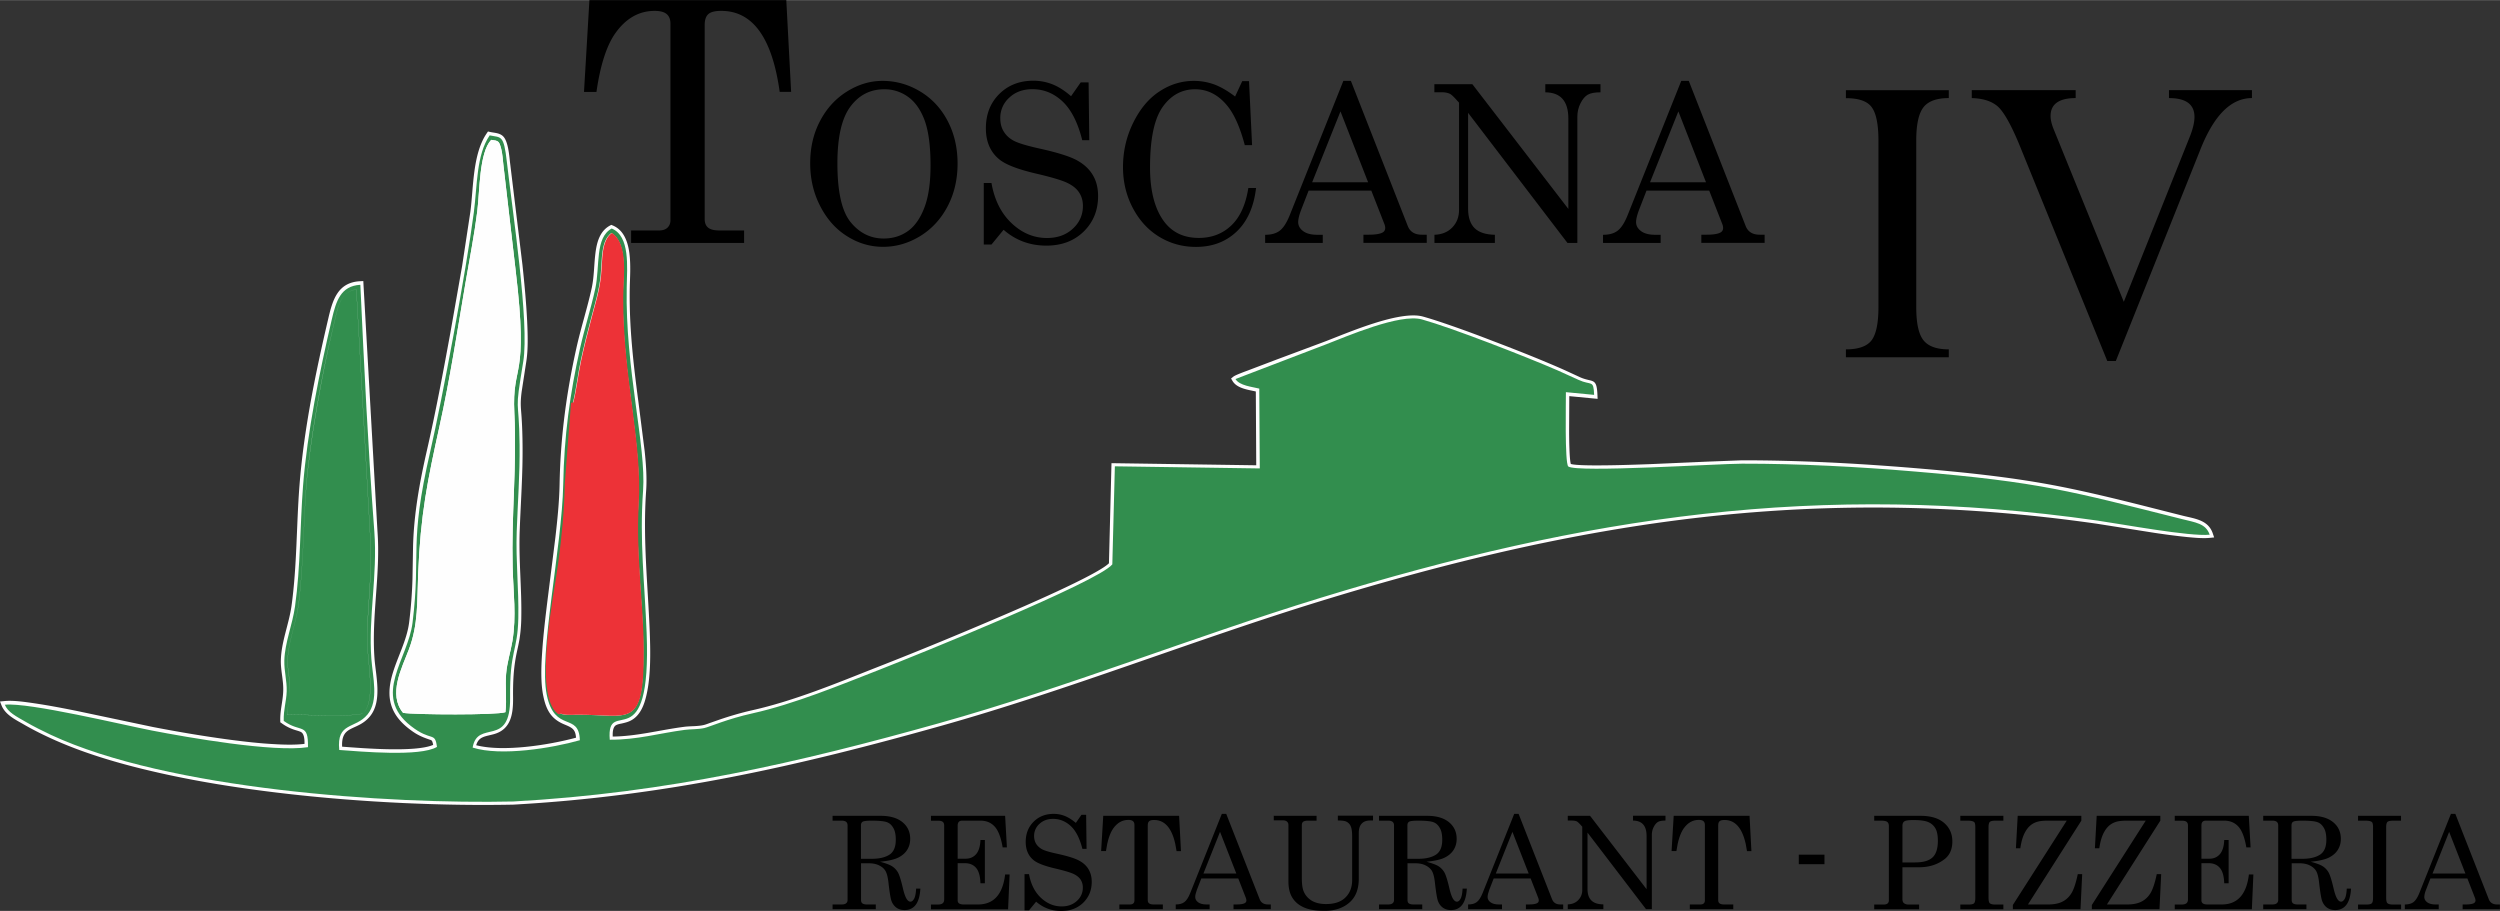 <svg xmlns="http://www.w3.org/2000/svg" width="248.16" height="90.432" viewBox="0 0 294.99 107.47" shape-rendering="geometricPrecision" image-rendering="optimizeQuality" fill-rule="evenodd" xmlns:v="https://vecta.io/nano"><rect x="0" y="0" width="294.99" height="107.47" fill="#333333" stroke="none"/><g fill-rule="nonzero"><path d="M229.95 10.62v.94c-1.44 0-2.44.37-3 1.1s-.84 2.04-.84 3.92v19.63c0 1.88.27 3.18.84 3.91.56.72 1.55 1.09 3 1.09v.93h-12.14v-.93c1.48 0 2.49-.36 3.03-1.07.54-.72.81-2.03.81-3.92V16.59c0-1.93-.27-3.25-.8-3.96-.52-.71-1.53-1.06-3.04-1.06v-.94h12.14zm35.77 0v.94c-2.48 0-4.51 2.05-6.12 6.16l-9.94 24.86h-1.01L238.25 17c-.98-2.36-1.83-3.84-2.53-4.46-.72-.62-1.73-.94-3.06-.98v-.94h12.26v.94c-1.96 0-2.96.71-2.96 2.11 0 .47.13.99.37 1.58l8.27 20.35 7.85-19.64c.32-.84.49-1.57.49-2.17 0-1.49-1-2.23-3.01-2.23v-.94h9.78zM69.55 0h23.23l.57 10.83H92c-.88-6.37-3.17-9.56-6.89-9.56-.75 0-1.26.13-1.54.39s-.42.68-.42 1.28v22.89c0 .46.14.81.41 1.02.27.22.71.33 1.34.33h2.9v1.47H74.47v-1.47h3.29c.44 0 .77-.11 1-.33s.35-.51.35-.87V2.76c0-.49-.15-.86-.44-1.11s-.77-.38-1.42-.38c-1.86 0-3.41.89-4.66 2.66-1.02 1.46-1.76 3.76-2.21 6.9h-1.47L69.55 0zm34.59 9.53c1.58 0 3.06.42 4.44 1.25s2.46 1.99 3.24 3.48 1.17 3.16 1.17 5.03c0 1.86-.39 3.55-1.18 5.05s-1.87 2.67-3.24 3.51c-1.38.84-2.83 1.26-4.37 1.26-1.5 0-2.91-.41-4.23-1.24-1.32-.82-2.38-2-3.17-3.53-.8-1.53-1.2-3.23-1.2-5.09 0-1.84.38-3.5 1.16-4.98.77-1.48 1.83-2.64 3.17-3.48s2.74-1.26 4.19-1.26zm.2.99c-1.65 0-2.98.68-4 2.05s-1.53 3.6-1.53 6.69c0 3.35.52 5.67 1.57 6.95s2.35 1.92 3.89 1.92c1.08 0 2.03-.29 2.85-.87s1.47-1.51 1.95-2.77c.49-1.27.73-2.93.73-4.99 0-2.25-.23-4-.68-5.26-.46-1.26-1.11-2.2-1.95-2.81a4.7 4.7 0 0 0-2.82-.91zm22.04.82l1.14-1.63h.93l.08 6.82h-.83c-.52-2.09-1.3-3.61-2.33-4.58-1.03-.96-2.21-1.44-3.54-1.44-1.12 0-2.03.33-2.74 1a3.18 3.18 0 0 0-1.06 2.43c0 .6.13 1.12.41 1.57.27.45.67.82 1.21 1.1s1.55.58 3.03.91c2.08.46 3.55.92 4.39 1.38s1.47 1.05 1.88 1.75c.42.7.62 1.53.62 2.47 0 1.69-.57 3.08-1.7 4.19-1.14 1.11-2.6 1.66-4.41 1.66-1.93 0-3.61-.62-5.04-1.87l-1.43 1.74h-.91v-7.26h.91c.35 2.01 1.15 3.59 2.38 4.75s2.62 1.74 4.17 1.74c1.25 0 2.27-.37 3.06-1.11.79-.73 1.18-1.63 1.18-2.68 0-.6-.15-1.12-.45-1.58-.29-.45-.76-.83-1.41-1.14-.64-.31-1.9-.68-3.79-1.12-2.07-.49-3.48-1.04-4.22-1.65-1.05-.86-1.58-2.08-1.58-3.66 0-1.65.52-2.99 1.57-4.04s2.4-1.58 4.03-1.58c.78 0 1.53.14 2.24.42s1.44.74 2.2 1.4zm19.36.03l.84-1.81h.8l.36 7.55h-.86c-.56-2.12-1.26-3.69-2.11-4.7-1.05-1.26-2.3-1.89-3.75-1.89-1.57 0-2.85.7-3.84 2.1-.99 1.41-1.48 3.78-1.48 7.12 0 2.81.57 4.96 1.7 6.44.96 1.25 2.31 1.88 4.06 1.88 1.52 0 2.8-.49 3.83-1.47s1.7-2.45 2.01-4.42h.91c-.26 2.23-1.03 3.95-2.3 5.15s-2.86 1.8-4.79 1.8c-1.57 0-3-.39-4.31-1.18s-2.35-1.92-3.13-3.39-1.17-3.09-1.17-4.84c0-1.86.4-3.61 1.21-5.25s1.84-2.87 3.1-3.69c1.26-.83 2.61-1.24 4.07-1.24.81 0 1.6.14 2.36.41.76.28 1.59.75 2.48 1.43z"/><use href="#B"/><path d="M169.26 9.92h4.47l11.33 14.72V13.99c0-1.07-.24-1.86-.73-2.38-.45-.48-1.11-.72-1.99-.73v-.96h6.51v.96c-.67 0-1.17.09-1.5.28s-.61.52-.86 1.02c-.25.49-.37 1.02-.37 1.6v14.87h-1.17L173.23 13.3v11.32c0 1.02.26 1.79.77 2.29s1.31.76 2.39.78v.96h-7.13v-.96c.89-.03 1.6-.33 2.12-.88s.78-1.23.78-2.03V12.1l-.22-.24c-.4-.46-.69-.73-.87-.81-.25-.12-.57-.18-.96-.18h-.86v-.96z"/><use href="#B" x="39.87"/><path d="M98.23 96.25h5.69c1.1 0 1.96.25 2.57.75s.91 1.16.91 1.97c0 .49-.12.92-.36 1.3s-.59.68-1.05.91-1.17.39-2.15.49c.72.19 1.21.38 1.48.57s.49.43.65.72c.16.3.35.9.56 1.8.15.65.31 1.1.48 1.34.13.19.27.28.42.28.16 0 .3-.11.43-.34s.21-.63.24-1.2h.5c-.09 1.69-.72 2.53-1.87 2.53-.36 0-.68-.09-.94-.27a1.73 1.73 0 0 1-.6-.81c-.1-.27-.22-.97-.35-2.11-.07-.66-.19-1.13-.35-1.41s-.41-.5-.76-.67c-.34-.17-.75-.25-1.23-.25h-.9v4.33c0 .18.05.31.14.39.12.09.3.14.55.14h1.05v.56h-5.1v-.56h1.08c.24 0 .41-.05.52-.14s.17-.22.17-.39v-8.8c0-.19-.06-.33-.17-.42s-.29-.14-.52-.14h-1.08v-.57zm3.36 5.07h1.31c.88 0 1.56-.17 2.06-.49.5-.33.74-.92.74-1.76 0-.58-.09-1.04-.28-1.37-.19-.34-.43-.57-.74-.69-.3-.12-.9-.19-1.79-.19-.59 0-.95.04-1.09.12s-.21.22-.21.42v3.96zm8.26-5.07h8.75l.21 3.73h-.5c-.2-1.17-.51-1.99-.94-2.46s-.99-.7-1.68-.7h-2.16c-.17 0-.31.05-.39.14-.09.09-.14.24-.14.43v3.92h.95c.5 0 .92-.18 1.23-.54s.48-.92.51-1.67h.52v5.11h-.52c-.03-.85-.2-1.45-.52-1.82s-.76-.55-1.31-.55H113v4.38c0 .16.05.28.16.36s.29.13.53.13h1.71c1.85 0 2.92-1.18 3.2-3.54h.53l-.18 4.11h-9.1v-.56h.76c.3 0 .5-.05.62-.15s.18-.25.18-.44V97.4c0-.19-.05-.34-.16-.43-.1-.09-.27-.14-.49-.14h-.91v-.57zm17.09.84l.67-.96h.55l.05 4.02h-.49c-.31-1.23-.77-2.13-1.37-2.69-.61-.56-1.3-.85-2.09-.85-.66 0-1.19.2-1.61.59a1.88 1.88 0 0 0-.63 1.43c0 .35.08.66.24.92s.4.48.71.65c.32.17.91.34 1.79.53 1.23.27 2.09.54 2.58.81.5.27.87.62 1.11 1.03s.37.9.37 1.46c0 .99-.33 1.81-1 2.47-.67.65-1.53.98-2.59.98-1.14 0-2.13-.37-2.97-1.1l-.84 1.02h-.53v-4.27h.53c.21 1.18.68 2.11 1.4 2.79.73.68 1.54 1.02 2.45 1.02.74 0 1.33-.22 1.8-.65a2.06 2.06 0 0 0 .7-1.58 1.71 1.71 0 0 0-.26-.93c-.17-.26-.45-.49-.83-.67s-1.12-.4-2.23-.66c-1.22-.29-2.05-.61-2.49-.97-.62-.51-.93-1.22-.93-2.15 0-.97.31-1.76.93-2.38s1.41-.93 2.37-.93a3.48 3.48 0 0 1 1.32.25c.42.17.85.44 1.3.82z"/><use href="#C"/><use href="#D"/><path d="M150.28 96.25h5.07v.57h-1.01c-.27 0-.46.05-.57.13-.11.09-.16.22-.16.41v6.21c0 .65.06 1.14.17 1.47.17.49.48.88.93 1.18.45.29 1.04.44 1.76.44 1 0 1.77-.26 2.29-.78.53-.52.79-1.21.79-2.08v-5.06c0-.45-.03-.78-.09-1.02-.06-.23-.15-.41-.27-.54a1.06 1.06 0 0 0-.44-.29c-.18-.06-.48-.09-.89-.09v-.57h4.15v.57h-.3c-.47 0-.81.12-1.04.38-.23.25-.34.61-.34 1.09v5.41c0 1.18-.34 2.09-1.01 2.72-.76.71-1.77 1.06-3.03 1.06-1.09 0-1.95-.15-2.58-.47-.63-.31-1.08-.76-1.36-1.34-.21-.44-.32-1-.32-1.67v-6.65c0-.17-.06-.3-.17-.4-.12-.1-.29-.15-.52-.15h-1.04v-.57zm12.43 0h5.69c1.1 0 1.96.25 2.57.75s.91 1.16.91 1.97c0 .49-.12.92-.36 1.3s-.59.68-1.05.91-1.17.39-2.15.49c.71.19 1.21.38 1.48.57s.49.43.65.72c.16.3.35.9.56 1.8.15.65.31 1.1.48 1.34.13.19.27.28.42.28.16 0 .3-.11.43-.34s.21-.63.24-1.2h.5c-.09 1.69-.72 2.53-1.87 2.53-.36 0-.68-.09-.94-.27-.27-.19-.47-.46-.6-.81-.1-.27-.22-.97-.35-2.11-.07-.66-.19-1.13-.35-1.41s-.42-.5-.76-.67-.75-.25-1.23-.25h-.9v4.33c0 .18.05.31.14.39.12.09.3.14.55.14h1.05v.56h-5.1v-.56h1.08c.24 0 .41-.05.52-.14s.17-.22.17-.39v-8.8c0-.19-.06-.33-.17-.42s-.29-.14-.52-.14h-1.08v-.57zm3.36 5.07h1.31c.88 0 1.56-.17 2.06-.49.5-.33.74-.92.74-1.76 0-.58-.09-1.04-.28-1.37-.19-.34-.43-.57-.74-.69-.3-.12-.9-.19-1.79-.19-.59 0-.95.04-1.09.12s-.21.22-.21.42v3.96z"/><use href="#D" x="34.5"/><path d="M184.99 96.25h2.63l6.67 8.66v-6.27c0-.63-.14-1.1-.43-1.4-.26-.28-.65-.42-1.17-.43v-.57h3.83v.57c-.39 0-.69.05-.88.16s-.36.31-.51.6-.22.6-.22.94v8.75h-.69l-6.9-9.03v6.66c0 .6.15 1.05.46 1.35.3.3.77.45 1.41.46v.56h-4.2v-.56c.53-.02.94-.19 1.25-.52a1.66 1.66 0 0 0 .46-1.19v-7.46l-.13-.14c-.24-.27-.41-.43-.51-.48-.15-.07-.34-.1-.57-.1h-.5v-.57z"/><use href="#C" x="67.31"/><path d="M212.25 100.83h3.03v1.13h-3.03zm8.9-4.58h5.44c1.23 0 2.17.28 2.81.84.65.56.97 1.29.97 2.19s-.3 1.59-.89 2.06c-.82.65-1.83.98-3.03.98h-1.97v3.75c0 .22.05.37.16.47.14.12.33.18.56.18h1.25v.56h-5.3v-.56h1.1c.22 0 .38-.04.48-.13s.15-.21.15-.35v-8.78c0-.22-.06-.39-.19-.49s-.37-.15-.73-.15h-.81v-.57zm3.33 5.5h1.5c.95 0 1.63-.2 2.05-.59s.63-1.05.63-1.95c0-.64-.09-1.12-.28-1.46a1.73 1.73 0 0 0-.83-.75c-.37-.17-.97-.25-1.8-.25-.55 0-.9.05-1.05.16-.15.1-.22.28-.22.54v4.31zm6.83-5.5h5.08v.57h-.87c-.39 0-.63.05-.73.15s-.15.3-.15.61v8.34c0 .33.05.54.13.63.12.11.33.17.65.17h.97v.56h-5.08v-.56h.96c.34 0 .56-.05.66-.15s.15-.31.15-.65v-8.34c0-.32-.05-.51-.13-.59-.14-.11-.39-.17-.77-.17h-.87v-.57zm6.76 0h7.52v.57l-6.3 9.89h2.39c.69 0 1.25-.11 1.69-.34.44-.22.79-.56 1.06-1 .27-.45.52-1.19.74-2.24h.52l-.2 4.14h-7.98v-.5l6.36-9.95h-2.27c-.62 0-1.11.07-1.45.22-.47.19-.85.54-1.14 1.04-.3.5-.5 1.16-.62 2h-.52l.21-3.82zm9.32 0h7.52v.57l-6.3 9.89H251c.69 0 1.25-.11 1.69-.34.44-.22.79-.56 1.06-1 .27-.45.52-1.19.74-2.24h.52l-.2 4.14h-7.98v-.5l6.36-9.95h-2.27c-.62 0-1.11.07-1.45.22-.47.19-.85.54-1.14 1.04-.3.5-.5 1.16-.62 2h-.52l.21-3.82zm9.21 0h8.75l.21 3.73h-.5c-.2-1.17-.51-1.99-.94-2.46s-.99-.7-1.68-.7h-2.16c-.17 0-.31.05-.39.14-.09.09-.13.24-.13.43v3.92h.95c.5 0 .92-.18 1.23-.54s.48-.92.51-1.67h.52v5.11h-.52c-.03-.85-.2-1.45-.52-1.82s-.76-.55-1.31-.55h-.86v4.38c0 .16.05.28.16.36s.28.13.53.13h1.71c1.85 0 2.92-1.18 3.2-3.54h.53l-.18 4.11h-9.1v-.56h.76c.3 0 .5-.05.62-.15s.18-.25.18-.44V97.4c0-.19-.05-.34-.16-.43-.1-.09-.27-.14-.49-.14h-.91v-.57zm10.43 0h5.7c1.1 0 1.96.25 2.57.75s.91 1.16.91 1.97c0 .49-.12.92-.36 1.3s-.59.68-1.05.91-1.17.39-2.15.49c.72.19 1.21.38 1.48.57s.49.43.65.72c.16.3.35.9.56 1.8.15.65.31 1.1.48 1.34.13.19.27.28.42.28s.3-.11.43-.34.21-.63.24-1.2h.5c-.09 1.69-.72 2.53-1.87 2.53-.36 0-.68-.09-.94-.27-.27-.19-.47-.46-.6-.81-.1-.27-.22-.97-.35-2.11-.07-.66-.19-1.13-.35-1.41s-.42-.5-.76-.67-.75-.25-1.23-.25h-.9v4.33c0 .18.05.31.14.39.12.09.3.14.55.14h1.05v.56h-5.1v-.56h1.08c.24 0 .41-.05.52-.14s.17-.22.17-.39v-8.8c0-.19-.06-.33-.17-.42s-.29-.14-.52-.14h-1.08v-.57zm3.36 5.07h1.31c.88 0 1.56-.17 2.06-.49.5-.33.74-.92.74-1.76 0-.58-.09-1.04-.28-1.37-.19-.34-.43-.57-.74-.69-.3-.12-.9-.19-1.79-.19-.59 0-.95.04-1.09.12s-.21.22-.21.42v3.96zm7.84-5.07h5.08v.57h-.87c-.39 0-.63.05-.73.15s-.15.3-.15.61v8.34c0 .33.05.54.14.63.12.11.33.17.65.17h.97v.56h-5.08v-.56h.96c.34 0 .56-.05.66-.15s.15-.31.15-.65v-8.34c0-.32-.05-.51-.13-.59-.14-.11-.39-.17-.77-.17h-.87v-.57zm10.97-.23h.52l3.95 10.08c.16.4.48.61.97.61h.34v.56h-4.4v-.56h.35c.46 0 .78-.05.97-.15.13-.07.2-.18.2-.32 0-.08-.02-.17-.05-.27l-.91-2.33h-4.36l-.52 1.34c-.14.36-.2.64-.2.85 0 .24.11.45.34.62s.55.26.99.26h.37v.56h-4v-.56c.43 0 .77-.09 1.02-.28s.48-.54.69-1.06l3.73-9.35zm-.21 2.12l-1.96 4.92h3.88l-1.92-4.92z"/></g><path d="M185.17 46.69l-.02 4.02c0 .58.01 3.4.2 4.02 1.06.35 8.3.06 9.42.02l6.59-.29 4.2-.16c6.79 0 13.6.36 20.36.92 5.52.46 11.03 1.01 16.48 2.04 5.08.97 10.12 2.31 15.13 3.57 1.42.36 3.03.49 3.57 2.1l.16.47-.49.05c-.85.09-1.9-.02-2.75-.1-1.27-.13-2.54-.3-3.8-.49l-6.82-1.08c-15.47-2.21-30.78-2.53-46.32-.79-15.39 1.72-30.4 5.36-45.18 9.9-15.1 4.64-29.8 10.52-45.02 14.79-8.08 2.27-16.21 4.36-24.46 5.97-8.55 1.67-17.14 2.8-25.85 3.28-4.26.09-8.54.01-12.8-.18-4.96-.23-9.92-.62-14.85-1.21s-9.88-1.37-14.71-2.49c-4.17-.96-8.5-2.22-12.39-4.03-.99-.46-1.99-.96-2.94-1.51-.98-.57-2.24-1.15-2.69-2.27L0 82.76l.52-.05c1.04-.11 2.48.11 3.52.26 1.69.25 3.37.57 5.05.91L18 85.76c3.04.59 6.12 1.11 9.2 1.52 1.7.22 3.42.42 5.13.51 1.14.07 2.44.11 3.6-.03.01-.51-.03-1.22-.44-1.41-.25-.12-.59-.19-.86-.29-.51-.18-.97-.42-1.4-.74l-.16-.11v-.19c-.03-1.24.32-2.33.35-3.53.04-1.21-.31-2.39-.28-3.61.06-2.21.96-4.26 1.26-6.42.65-4.71.57-9.49.94-14.22.51-6.54 1.9-13.29 3.4-19.68.51-2.19 1.11-4.24 3.73-4.39l.4-.02.02.4 1.65 29.12c.38 5.04-.72 10.01-.35 15.01.16 2.12.94 5.06-.55 6.85-1.48 1.78-3.4.93-3.27 3.56 2.53.19 8.66.69 10.74-.21-.03-.18-.08-.37-.14-.47-.06-.09-.18-.12-.27-.15-1.03-.35-1.61-.63-2.49-1.32-2.18-1.71-2.66-3.66-1.95-6.24.58-2.1 1.76-4.14 2.02-6.31a54.01 54.01 0 0 0 .39-5.08l.07-3.94c.11-3.83.77-7.44 1.62-11.18 1.05-4.57 1.92-9.25 2.77-13.87l1.4-7.96.97-6.37c.38-2.91.26-6.82 1.93-9.27l.15-.22.26.06c.56.12 1.19.11 1.59.58.52.6.66 2.16.74 2.92l1.48 12.2c.23 2.18.44 4.38.55 6.58.07 1.53.14 3.36-.11 4.88l-.53 3.44c-.07.53-.12 1.06-.11 1.59.01.51.07 1.03.1 1.54.07 1.07.1 2.14.11 3.21.04 3.41-.22 6.81-.34 10.22s.26 6.8.19 10.2a17.67 17.67 0 0 1-.2 2.41c-.09.58-.23 1.15-.35 1.73-.37 1.77-.44 3.44-.42 5.25.02 1.87-.22 3.73-2.25 4.3-1.04.29-1.79.26-2.1 1.31 3.19.83 8.61-.03 11.78-.89-.08-.99-.43-1.17-1.37-1.56-1.59-.65-2.16-1.73-2.5-3.39-.31-1.52-.24-3.41-.14-4.95.14-2.21.41-4.42.68-6.61l.89-7.09c.24-2.09.46-4.22.5-6.32.1-5.48.79-10.7 1.98-16.04.53-2.4 1.3-4.74 1.82-7.14.28-1.33.26-2.73.43-4.08.16-1.26.5-2.58 1.7-3.24l.17-.09.17.07c2.5 1.04 2.05 5.12 2.01 7.33-.09 4.55.43 9.05 1.03 13.56l.73 5.76c.16 1.53.28 3.15.17 4.68-.4 5.64.21 11.09.43 16.71.09 2.37.14 5.5-.5 7.81-.29 1.06-.79 2.13-1.84 2.62-.32.15-.64.22-.98.3-.21.04-.47.09-.65.19-.39.21-.42.86-.4 1.35 2.9-.04 5.56-.78 8.42-1.15.75-.1 1.56-.04 2.3-.21.23-.05.48-.15.7-.23l1.23-.43c1.24-.42 2.5-.79 3.78-1.08 5.01-1.12 10.04-3.22 14.81-5.1 4.96-1.94 9.91-3.99 14.8-6.09 1.86-.8 11.08-4.74 12.51-6.16l.3-11.81 17.08.25-.05-8.71c-.96-.21-2.23-.37-2.75-1.24l-.17-.29.26-.21c.24-.2 1.41-.62 1.73-.74l3.37-1.28 5.71-2.13c2.7-1.03 8.82-3.71 11.57-2.95 1.18.33 2.35.73 3.5 1.13 1.49.52 2.98 1.07 4.45 1.64 2.71 1.03 5.44 2.1 8.09 3.25.83.36 1.65.75 2.48 1.13 1.49.68 1.99-.04 2.07 2.11l.02.45-3.34-.32zM47.77 83.72c1.67.2 9.86.25 11.51-.03.12-1.41-.07-2.82.05-4.23.11-1.34.53-2.58.74-3.89.48-2.89.09-5.76.02-8.66-.16-6.07.5-12.12.2-18.19-.06-1.14-.05-2.27.12-3.4.12-.8.31-1.59.43-2.39.18-1.22.21-2.45.19-3.68-.05-2.44-.3-4.93-.58-7.35l-1.44-12.4c-.07-.61-.1-1.27-.25-1.86-.17-.64-.13-.68-.64-.75-1.18 1.54-1.17 6.17-1.41 8.03-.36 2.88-.93 5.73-1.42 8.59-.95 5.61-1.81 11.24-3.04 16.79-.62 2.81-1.24 5.63-1.69 8.48-.47 2.97-.72 5.93-.83 8.93-.12 3.14.01 6.02-1.12 9.02-.76 2.02-2.35 4.96-.85 6.98zm18.42.05c.37.23 1.33.15 1.76.15 1.32-.01 2.61.09 3.93.12.69.02 1.63.02 2.24-.34.66-.39.92-1.2 1.07-1.9.34-1.56.34-3.5.33-5.09-.03-5.76-.94-11.46-.59-17.23.23-3.79-.27-7.63-.76-11.39-.56-4.34-1.09-8.59-1.07-12.99.01-1.85.59-5.73-.93-7.14-.42.44-.58 1.1-.67 1.69-.14.94-.13 1.92-.23 2.87-.17 1.75-.69 3.39-1.14 5.08l-1.22 4.97c-.36 1.66-.53 3.38-.94 5.03-.28 3.18-.67 6.31-.74 9.5-.06 3.16-.36 6.25-.77 9.38-.42 3.16-2.89 15.13-.28 17.28z" fill="#fefefe"/><path d="M33.88 84.3c.1-1.29.41-2.24.32-3.59-.09-1.24-.34-2.05-.22-3.38.19-2.06 1-3.95 1.27-6.14.56-4.56.54-9.08.88-13.67.38-5.17 1.93-13.79 3.21-19.01.49-1.98.66-4.07 2.71-4.38l1.72 30.59c.08 2.99-.38 7.21-.45 10.4-.05 2.72 1.17 7.61-.52 9.05-1.12.42-7.16.13-8.91.13zm32.08-.2c-2.84-2.28-.38-13.85.12-17.65.42-3.18.71-6.06.77-9.34.07-3.4.45-6.27.74-9.56.39-1.53.59-3.43.94-5.05.38-1.75.78-3.31 1.22-4.98.43-1.64.95-3.27 1.12-5.02.19-1.94 0-4.09 1.28-5.03 1.98 1.33 1.35 5.09 1.34 7.65-.04 9.35 2.27 17.01 1.83 24.39-.35 5.82.57 11.44.59 17.21.04 9.48-1.64 7.55-7.96 7.6-.6.01-1.52.09-2-.22zm-6.32-.08c-.93.36-10.75.31-12.08.08-1.8-2.2-.14-5.29.69-7.49 1.11-2.94.96-5.6 1.09-8.89.27-7.03 1.12-11.08 2.53-17.48 1.22-5.51 2.09-11.17 3.04-16.78.48-2.84 1.06-5.7 1.41-8.57.29-2.34.21-6.9 1.64-8.4.88.11.94.15 1.18 1.06.15.59.19 1.3.26 1.91l1.44 12.4c1.59 13.3-.44 10.76-.15 16.85.31 6.28-.36 12.06-.2 18.2.08 2.98.47 5.77-.03 8.73-.21 1.27-.63 2.5-.74 3.86-.13 1.54.1 2.91-.08 4.51zm-59.08-.9c.37.93 1.35 1.39 2.52 2.07.87.51 1.92 1.03 2.91 1.5 13.85 6.47 39.91 8.2 54.57 7.87 18.22-1 33.82-4.63 50.22-9.23 15.3-4.29 29.84-10.13 45.01-14.79 31.23-9.59 58.88-13.81 91.67-9.13 2.85.41 10.91 1.91 13.27 1.67-.45-1.34-1.69-1.44-3.29-1.85-13.06-3.28-16.72-4.37-31.55-5.61-6.65-.56-13.63-.93-20.33-.92-2.8 0-19.47 1.08-20.51.33-.43-.43-.27-7.67-.28-8.77l3.33.32c-.07-1.84-.3-1.06-1.84-1.77l-2.47-1.12c-3.78-1.64-12.43-5.01-16-6.01-2.62-.73-8.92 2.02-11.32 2.94l-10.69 4.09c.47.79 1.99.92 2.81 1.13l.06 9.42-17.1-.25-.3 11.57c-1.73 2.1-23.07 10.7-27.55 12.46-4.51 1.76-9.99 4.02-14.87 5.11-3.02.67-5.06 1.59-5.71 1.74-.75.17-1.56.12-2.33.22-3.04.4-5.6 1.18-8.84 1.16-.43-5.37 4.95 2.7 4.35-12.63-.23-5.84-.85-10.82-.42-16.75.38-5.26-2.12-14.37-1.93-23.98.05-2.49.4-6.06-1.77-6.96-1.99 1.08-1.37 4.41-1.93 7.05-.52 2.41-1.28 4.72-1.82 7.15-1.18 5.3-1.87 10.31-1.97 15.96-.14 7.43-2.92 20.13-1.94 24.89.94 4.53 3.8 1.97 3.9 5.33-3.22.92-9.31 1.93-12.65.87.58-3.4 4.49.13 4.42-5.88-.06-5.68.89-5.41.97-9.4.07-3.39-.31-6.71-.19-10.21.12-3.39.38-6.8.34-10.2-.07-6.11-.65-3.27.43-9.85.75-4.54-1.29-17.88-1.93-23.55-.37-3.3-.68-2.86-2.03-3.15-1.58 2.32-1.45 5.84-1.87 9.1-.87 6.7-3.75 22.16-5.15 28.23-2.55 11.09-1.06 11.8-2.08 20.16-.53 4.33-4.82 8.58-.21 12.19 2.46 1.93 2.85.61 3.09 2.48-2 1.18-8.92.55-11.53.36-.33-3.33 1.88-2.43 3.33-4.18 1.36-1.63.62-4.39.46-6.57-.37-4.98.74-9.82.35-15.01-.73-9.68-1.2-19.39-1.65-29.13-2.33.14-2.86 1.91-3.37 4.09-1.44 6.15-2.9 13.33-3.39 19.62-.37 4.77-.29 9.53-.95 14.25-.3 2.16-1.2 4.24-1.26 6.38-.03 1.25.31 2.37.28 3.61-.04 1.26-.39 2.15-.35 3.51 2.01 1.46 2.91.14 2.86 3.1-4.08.63-14.25-1.16-18.39-1.96-3.45-.67-14.53-3.34-17.36-3.05zm33.32 1.19c1.75 0 7.8.29 8.91-.13 1.69-1.44.47-6.34.52-9.05.06-3.19.53-7.41.45-10.4l-1.72-30.59c-2.05.31-2.22 2.4-2.71 4.38-1.29 5.22-2.84 13.84-3.21 19.01-.33 4.59-.32 9.11-.88 13.67-.27 2.2-1.08 4.09-1.27 6.14-.12 1.33.13 2.13.22 3.38.1 1.35-.21 2.3-.32 3.59z" fill="#328e4e"/><path d="M59.64 84.01c.18-1.6-.05-2.97.08-4.51.11-1.36.53-2.59.74-3.86.49-2.96.1-5.75.03-8.73-.16-6.14.51-11.92.2-18.2-.3-6.08 1.74-3.54.15-16.85l-1.44-12.4c-.07-.61-.11-1.32-.26-1.91-.24-.92-.31-.95-1.18-1.06-1.43 1.5-1.34 6.06-1.64 8.4-.36 2.87-.93 5.73-1.41 8.57-.95 5.6-1.82 11.26-3.04 16.78-1.41 6.4-2.26 10.45-2.53 17.48-.13 3.29.02 5.96-1.09 8.89-.83 2.2-2.49 5.29-.69 7.49 1.34.23 11.16.28 12.08-.08z" fill="#fefefe"/><g fill="#ed3237"><path d="M67.59 47.54c.32.89.23 1.37.29 1.99l.1.67c0 .02-.01.08-.01.1l-.3 1.48c-.15 1.13-.08-.13.16.86.29 1.19-.46.36-.07 1.86.36 1.38-.27.64-.09 1.72.15.9.25.06.21.86-.02.41-.19.4-.2.83-.05 1.23.86 2 .09 3.6.32.16-.37.2.6 0-.22.85-.31.43-.42.72l-.02 4.11c0 .05-.02.19-.02.24-.2 1.61-.48.45-.13 1.92.89-.47.26.03.74-.65 1.05-1.48.19-2.21 1.46-2.55-.14.61-.31.77-.6 1.2l.8.8c-1.41 1.61-.13.14-1.15 2.43-.33.75-.27.27-.25 1.37-.79-.29-.03-.03-.8-.6-.07.9-.21.45-.3 1.09-.12.78.18.5.22 1.14.04.62-.2.47-.23 1-.04.63.2.39.23 1.15l.06 2.53c0 .03.02.08.02.11 0 .02.02.08.02.1v.19c0 .02-.01.08-.02.1l-.04.23c-.06.64.09.65-.16 1.18.32.16-.37.2.6 0-.22.84-.63.3-.5 1.83.07.82.06.01.1.6l-.39 2.34c-.38-.03-.66.31-1-1.17l-.07.26c-.01.04-.05.32-.06.37-.16.51-.19.38-.46.55.48.31 1.39.23 2 .22 6.32-.06 8 1.87 7.96-7.6-.03-5.77-.94-11.39-.59-17.21.44-7.38-1.87-15.04-1.83-24.39.01-2.56.65-6.31-1.34-7.65-1.28.94-1.08 3.09-1.28 5.03-.17 1.75-.69 3.38-1.12 5.02-.44 1.67-.84 3.23-1.22 4.98-.35 1.62-.56 3.52-.95 5.05z"/><path d="M65.96 84.09c.28-.18.3-.04.46-.55l.06-.37.07-.26c.35 1.48.62 1.14 1 1.17l.39-2.34c-.04-.59-.03.22-.1-.6-.12-1.53.28-.99.5-1.83-.97.2-.28.16-.6 0 .25-.53.1-.54.16-1.18l.04-.23c0-.02.01-.08.02-.1v-.19c0-.02-.02-.08-.02-.1s-.02-.08-.02-.11l-.06-2.53c-.03-.75-.27-.51-.23-1.15.03-.53.27-.38.23-1-.04-.64-.33-.36-.22-1.14.1-.64.23-.19.3-1.09.77.57.01.31.8.6-.02-1.1-.08-.62.25-1.37 1.01-2.29-.26-.82 1.15-2.43l-.8-.8c.29-.43.46-.59.6-1.2-1.26.33-.4 1.07-1.46 2.55-.49.68.14.18-.74.65-.34-1.47-.07-.3.13-1.92.01-.05.02-.2.02-.24l.02-4.11c.11-.29.2.12.42-.72-.97.2-.28.16-.6 0 .77-1.6-.14-2.37-.09-3.6.02-.43.18-.42.2-.83.04-.8-.06.04-.21-.86-.17-1.08.45-.34.09-1.72-.39-1.49.36-.66.07-1.86-.24-.99-.32.28-.16-.86l.3-1.48c0-.02.01-.08.01-.1l-.1-.67c-.06-.62.03-1.11-.29-1.99l-.74 9.56c-.06 3.28-.35 6.16-.77 9.34-.5 3.8-2.96 15.37-.12 17.65z" stroke="#ed3237" stroke-width=".34" stroke-miterlimit="2.613"/></g><defs ><path id="B" d="M158.52 9.53h.88l6.71 17.12c.27.69.82 1.03 1.66 1.03h.58v.96h-7.47v-.96h.6c.77 0 1.32-.08 1.64-.25a.58.58 0 0 0 .33-.54c0-.14-.03-.29-.09-.45l-1.55-3.96h-7.4l-.88 2.27c-.23.61-.35 1.09-.35 1.44 0 .41.19.77.58 1.06.38.29.94.44 1.68.44h.64v.96h-6.8v-.96c.73 0 1.3-.16 1.72-.48s.81-.91 1.17-1.8l6.34-15.88zm-.35 3.6l-3.34 8.36h6.6l-3.26-8.36z"/><path id="C" d="M130.19 96.25h8.94l.22 4.17h-.52c-.34-2.45-1.22-3.68-2.65-3.68-.29 0-.49.05-.59.15-.11.1-.16.26-.16.49v8.81c0 .18.05.31.16.39.1.08.27.13.51.13h1.11v.56h-5.13v-.56h1.26c.17 0 .3-.04.39-.13.09-.08.13-.2.13-.34v-8.93c0-.19-.06-.33-.17-.43s-.3-.15-.55-.15c-.72 0-1.31.34-1.79 1.02-.39.56-.68 1.45-.85 2.66h-.57l.25-4.17z"/><path id="D" d="M144.17 96.02h.52l3.95 10.08c.16.4.48.61.97.61h.34v.56h-4.4v-.56h.35c.46 0 .78-.05.97-.15.13-.07.2-.18.2-.32 0-.08-.02-.17-.05-.27l-.91-2.33h-4.36l-.52 1.34c-.13.36-.2.64-.2.85 0 .24.11.45.34.62s.55.26.99.26h.37v.56h-4v-.56c.43 0 .77-.09 1.02-.28s.48-.54.69-1.06l3.73-9.35zm-.21 2.12l-1.96 4.92h3.88l-1.92-4.92z"/></defs></svg>